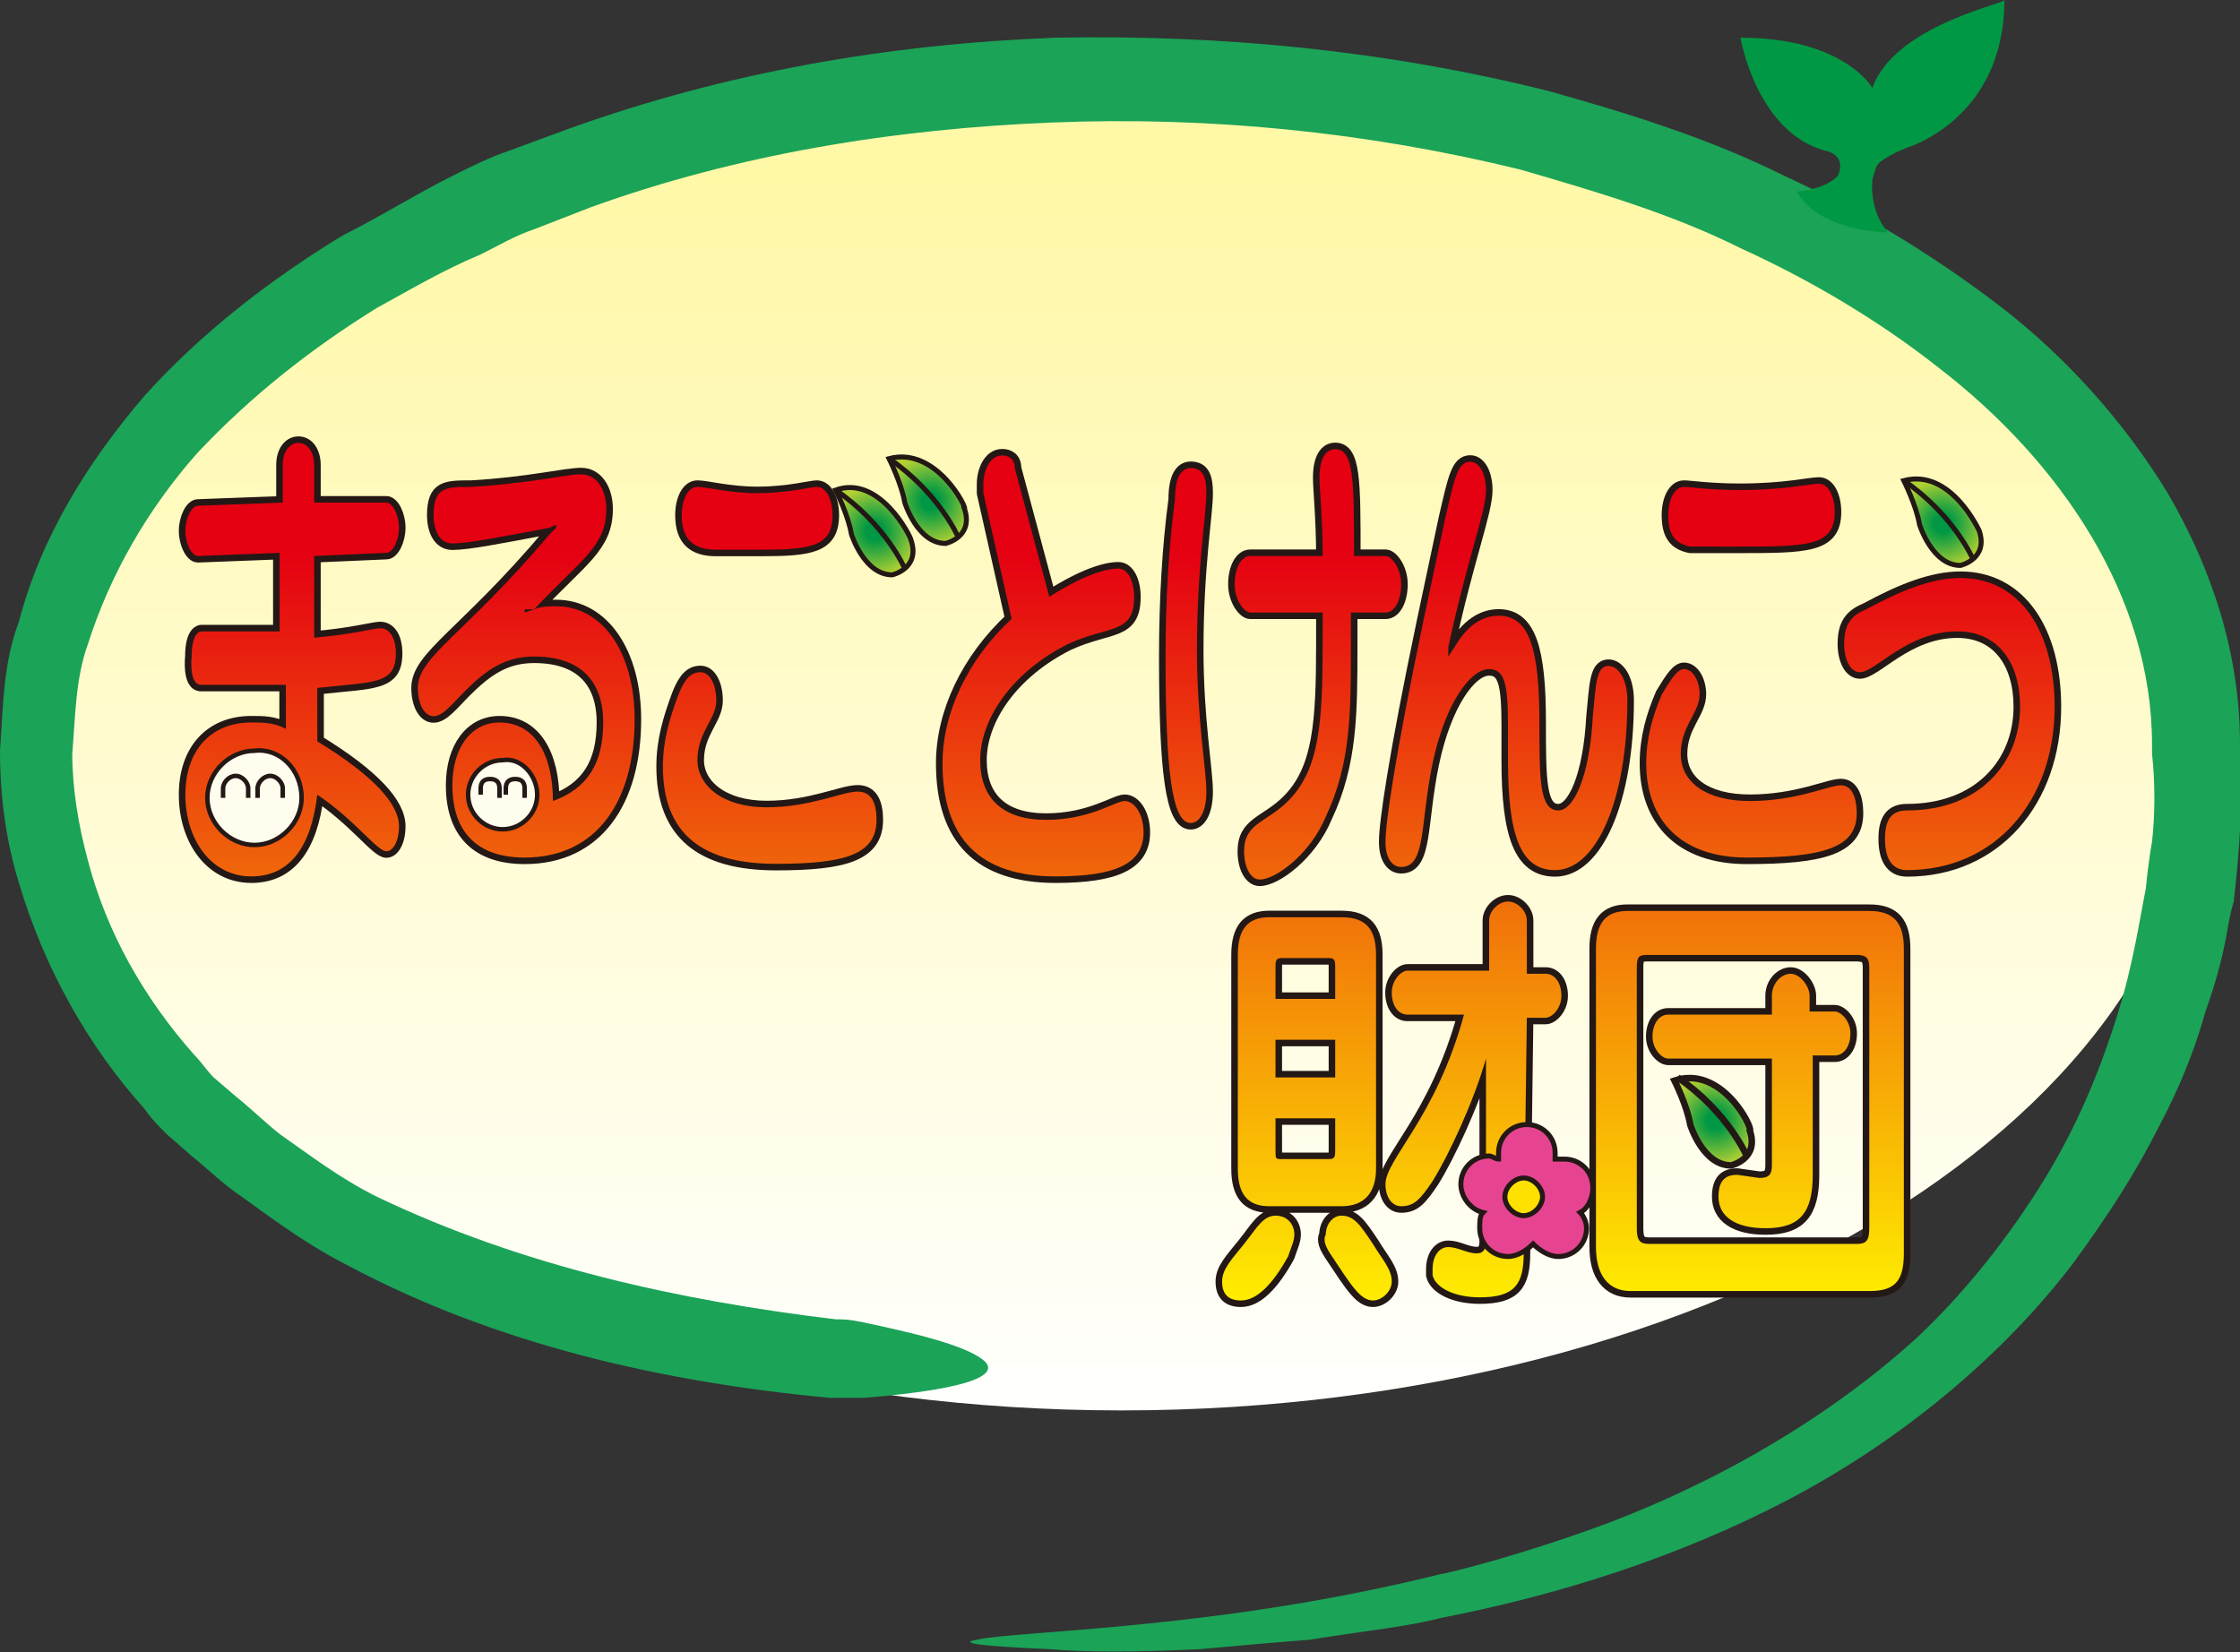 <?xml version="1.0" encoding="utf-8"?>
<!-- Generator: Adobe Illustrator 27.7.0, SVG Export Plug-In . SVG Version: 6.00 Build 0)  -->
<svg version="1.1" id="レイヤー_1" xmlns="http://www.w3.org/2000/svg" xmlns:xlink="http://www.w3.org/1999/xlink" x="0px"
	 y="0px" viewBox="0 0 71.3 52.6" style="enable-background:new 0 0 71.3 52.6;" xml:space="preserve">
<rect x="0" y="0" width="71.3" height="52.6" fill="#333333" stroke="none"/>
<style type="text/css">
	.st0{fill:url(#SVGID_1_);}
	.st1{fill:#1BA358;}
	.st2{fill:#009844;}
	.st3{fill:#231815;stroke:#231815;stroke-width:0.416;stroke-linejoin:round;}
	.st4{fill:url(#SVGID_00000181801285758933550000000005994086769458458248_);stroke:#231815;stroke-width:0.159;}
	.st5{fill:none;stroke:#231815;stroke-width:0.159;}
	.st6{fill:url(#SVGID_00000177474246198240416620000006977410329315862149_);stroke:#231815;stroke-width:0.159;}
	.st7{fill:url(#SVGID_00000028300580602228135150000015281280464464801951_);stroke:#231815;stroke-width:0.208;}
	.st8{fill:none;stroke:#231815;stroke-width:0.208;}
	.st9{fill:url(#SVGID_00000139270052645316774400000006382137469062317461_);stroke:#231815;stroke-width:0.159;}
	.st10{fill:url(#SVGID_00000021092928316018874140000002117727562044797092_);stroke:#231815;stroke-width:0.416;}
	.st11{fill:url(#SVGID_00000067947075324517316460000003363862912910540212_);}
	.st12{fill:url(#SVGID_00000096022549455520667060000003546739256165052036_);}
	.st13{fill:url(#SVGID_00000111909442399546561290000008120028454885666214_);}
	.st14{fill:url(#SVGID_00000057832123356610776820000017162760220131599521_);}
	.st15{fill:url(#SVGID_00000061456167373290808170000010966375531041207699_);}
	.st16{fill:url(#SVGID_00000163056937495930388900000004678768179650987411_);}
	.st17{fill:url(#SVGID_00000060014145688667619100000004765898544012790920_);}
	.st18{fill:url(#SVGID_00000080166217604507659910000014590248253697475761_);}
	.st19{fill:url(#SVGID_00000008129545230565862060000014560397319491295145_);}
	.st20{fill:url(#SVGID_00000129895906420660866590000005148449377149782676_);}
	.st21{fill:#FFFDED;stroke:#231815;stroke-width:0.143;}
	.st22{fill:none;stroke:#231815;stroke-width:0.143;}
	.st23{fill:#E64491;stroke:#231815;stroke-width:0.159;}
	.st24{fill:#FFE100;stroke:#231815;stroke-width:0.159;}
</style>
<g>
	
		<linearGradient id="SVGID_1_" gradientUnits="userSpaceOnUse" x1="-70.512" y1="198.242" x2="-70.512" y2="185.343" gradientTransform="matrix(3.113 0 0 -3.113 255.224 622.391)">
		<stop  offset="0" style="stop-color:#FFF8A6"/>
		<stop  offset="1" style="stop-color:#FFFFFF"/>
	</linearGradient>
	<path class="st0" d="M70.1,23.7c0,11.7-15.4,21.2-34.4,21.2S1.3,35.4,1.3,23.7S16.7,2.5,35.7,2.5C54.7,2.5,70.1,12,70.1,23.7z"/>
	<g>
		<g>
			<g>
				<path class="st1" d="M26.6,42c0.3,0,0.4,0,0.9,0.1c1.4,0.3,3.2,0.7,3.8,1.2c0.5,0.4-0.1,0.9-3.8,1.2c-0.1,0-0.8,0-1.1,0
					c-5.3-0.5-10.6-1.7-15.3-4.2c-1.2-0.6-2.3-1.4-3.4-2.2c-0.6-0.4-1.1-0.9-1.6-1.3l-0.8-0.7c-0.2-0.2-0.5-0.5-0.7-0.8
					c-1.8-2-3.2-4.5-4-7.2C0.2,26.8,0,25.4,0,23.9c0.1-1.4,0.1-2.8,0.6-4.1c0.7-2.7,2.2-5.1,4-7.2c1.8-2,4-3.7,6.3-5.1
					c1.2-0.6,2.3-1.3,3.5-1.9C15,5.3,15.6,5,16.2,4.8l1.9-0.7c5-1.8,10.2-2.7,15.5-2.9c5.3-0.1,10.5,0.4,15.7,1.7
					c2.5,0.7,5.1,1.5,7.5,2.7c2.4,1.1,4.7,2.5,6.8,4.1s4,3.7,5.4,6c1.4,2.4,2.3,5.1,2.3,8v-0.1c0.1,1.8,0,3.4-0.2,5.1
					c0,0-0.1,0.3-0.2,0.9c-0.1,0.6-0.3,1.5-0.7,2.6c-0.3,1.1-0.8,2.4-1.5,3.7c-0.7,1.4-1.6,2.8-2.7,4.3c-2.2,2.9-5.4,5.6-9,7.5
					s-7.5,3.1-11.1,3.8c-0.8,0.2-1.5,0.3-2.2,0.4c-0.7,0.1-1.4,0.2-2,0.3c-1.3,0.1-2.4,0.2-3.5,0.3c-2.1,0.1-3.6,0.1-4.8,0
					c-2.3-0.1-2.9-0.2-2.3-0.3c1.3-0.3,7.6-0.3,14.8-2.1c-0.4,0.1,1.6-0.3,4.7-1.4c3.1-1.1,7.1-3.1,10.4-6.1c1.6-1.5,3-3.3,4.1-5.1
					c1.1-1.8,1.8-3.6,2.3-5.2c0.5-1.6,0.7-3,0.9-4c0.1-1,0.2-1.5,0.2-1.5c0.1-0.9,0.1-1.9,0-2.8v-0.1v-0.2c0-4.7-2.9-9-6.8-12
					c-1.9-1.5-4.1-2.8-6.3-3.8c-2.2-1.1-4.6-1.8-7-2.5c-4.9-1.2-9.9-1.7-14.9-1.5s-10,1-14.7,2.7L17,7.3c-0.6,0.2-1.1,0.5-1.7,0.8
					c-1.2,0.5-2.2,1.1-3.3,1.7c-2.1,1.3-4,2.8-5.7,4.6c-1.6,1.8-2.8,3.9-3.5,6.1c-0.4,1.1-0.4,2.3-0.5,3.5c0,1.1,0.2,2.3,0.5,3.4
					c0.6,2.3,1.8,4.4,3.4,6.2c0.2,0.2,0.4,0.5,0.6,0.7l0.7,0.6c0.5,0.4,0.9,0.8,1.4,1.2c1,0.7,1.9,1.4,3.1,2
					C16.6,40.3,21.6,41.4,26.6,42z"/>
			</g>
		</g>
	</g>
	<path class="st2" d="M59.6,2.8c0,0-0.9-1.6-4.2-1.6c0,0,0.5,3,2.7,3.6c0,0,0.7,0.1,0.4,0.8c-0.1,0.1-0.4,0.4-1.3,0.5
		c0,0,0.5,1.2,2.9,1.3c0,0-0.6-0.6-0.5-1.7c0.1-0.3,0.1-0.4,0.2-0.5c0.1-0.1,0.4-0.3,0.9-0.5c0,0,3.1-0.9,3.1-4.7
		C63.9,0.1,60.3,0.8,59.6,2.8z"/>
	<g>
		<path class="st3" d="M16.5,25.8c-0.7,0-1.1-0.2-1.1-0.7c0-0.3,0.2-0.5,0.5-0.5c0.4,0,0.7,0.3,0.7,0.9L16.5,25.8z M17,19.4
			c1.5-1.6,2.3-2,2.3-3.2c0-0.6-0.3-1.1-0.8-1.1s-1.7,0.3-3.5,0.4c-0.8,0-1.2,0-1.2,0.9c0,0.5,0.2,0.9,0.6,0.9
			c0.5,0,1.5-0.2,3.1-0.5l0.2-0.1v0.1L17.5,17c-2.7,3.2-4.2,3.9-4.2,4.9c0,0.5,0.2,0.9,0.5,0.9s0.6-0.4,1-0.8
			c0.7-0.7,1.3-1.1,2.2-1.1c1.5,0,2.2,0.8,2.2,2.1c0,1.3-0.5,2.1-1.6,2.5c0-1.5-0.6-2.5-1.7-2.5c-0.9,0-1.5,0.8-1.5,2
			c0,1.5,0.8,2.3,2.3,2.3c2.3,0,3.5-1.8,3.5-4.4c0-2.1-1-3.6-2.5-3.6C17.5,19.3,17.2,19.3,17,19.4l-0.3,0.1v-0.1L17,19.4z"/>
		<path class="st3" d="M22.8,17.5c-0.7,0-1.1-0.3-1.1-1.1c0-0.5,0.2-0.9,0.5-0.9s1,0.2,1.9,0.2c1,0,1.7-0.2,1.9-0.2
			c0.3,0,0.5,0.4,0.5,0.9c0,1-0.7,1.1-2.3,1.1H22.8z M22.3,21.4c0.3,0,0.5,0.4,0.5,0.9c0,0.6-0.6,1-0.6,1.9c0,0.8,0.8,1.5,2.2,1.5
			c1.4,0,2.4-0.5,2.9-0.5c0.4,0,0.6,0.3,0.6,0.9c0,1.1-1,1.4-3.2,1.4c-2.4,0-3.6-1-3.6-3.1c0-0.8,0.2-1.5,0.5-2.3
			C21.8,21.6,22,21.4,22.3,21.4z"/>
		<path class="st3" d="M33.4,19c1.1-0.7,1.8-0.9,2.2-0.9c0.3,0,0.5,0.4,0.5,0.9c0,1.2-0.8,0.9-2.1,1.5c-1.8,0.9-2.8,2.4-2.8,3.7
			c0,1.2,0.7,1.9,2.1,1.9c1.4,0,2.2-0.6,2.5-0.6s0.6,0.4,0.6,1c0,1-0.9,1.4-2.8,1.4c-2.4,0-3.6-1.2-3.6-3.6c0-1.6,0.8-3.3,2.2-4.6
			l-0.9-4c0-0.1,0-0.2,0-0.3c0-0.4,0.2-0.9,0.6-0.9c0.2,0,0.4,0.1,0.4,0.4L33.4,19z"/>
		<path class="st3" d="M37.9,14.9c0.4,0,0.5,0.3,0.5,0.8c0,0.7-0.3,2.3-0.3,5c0,2.2,0.3,3.8,0.3,4.5c0,0.6-0.2,1-0.5,1
			c-0.6,0-0.8-1.7-0.8-5.3c0-1.8,0.1-3.5,0.3-5C37.4,15.2,37.6,14.9,37.9,14.9z M43,20.5c0,2.2,0,3.8-0.8,5.5c-0.5,1.2-1.6,2-2.1,2
			c-0.3,0-0.5-0.4-0.5-0.9c0-0.9,0.7-0.9,1.4-1.6c1-1,1.1-2.5,1.1-5v-1h-2.3c-0.2,0-0.5-0.4-0.5-0.9s0.2-0.9,0.5-0.9h2.3
			c0-1.2-0.1-2.1-0.1-2.5c0-0.6,0.2-0.9,0.5-0.9c0.6,0,0.6,1,0.6,3.4h1c0.2,0,0.5,0.4,0.5,0.9s-0.2,0.9-0.5,0.9H43V20.5z"/>
		<path class="st3" d="M46.3,20.6c0.4-0.7,0.9-1,1.4-1c1,0,1.3,1.1,1.3,3.4c0,1.8,0,2.8,0.6,2.8c0.5,0,1-1.1,1.1-3
			c0.1-1,0.1-1.6,0.5-1.6c0.3,0,0.6,0.4,0.6,1.1c0,3.2-1,5.4-2.3,5.4c-1.1,0-1.5-1.1-1.5-3.5v-1.1c0-1.3-0.1-1.8-0.6-1.8
			c-0.6,0-1.4,1.1-1.8,3c-0.4,1.9-0.2,3.3-1,3.3c-0.3,0-0.5-0.3-0.5-0.8c0-0.6,0.3-2.7,1.2-7l0.7-3.3c0.3-1.3,0.4-1.8,0.8-1.8
			c0.3,0,0.5,0.4,0.5,0.9c0,0.7-0.6,2.2-1.2,5v0.2v0.1L46.3,20.6z"/>
		<path class="st3" d="M53.8,17.4c-0.5-0.1-0.7-0.4-0.7-1c0-0.5,0.2-0.9,0.5-0.9c0.2,0,0.8,0.1,1.8,0.1c1.4,0,2.2-0.2,2.5-0.2
			s0.5,0.4,0.5,0.9c0,1.1-0.9,1.1-3.1,1.1H53.8z M53.6,21.3c0.3,0,0.5,0.4,0.5,0.8c0,0.6-0.6,1-0.6,1.9s0.8,1.5,2.2,1.5
			c1.5,0,2.5-0.5,2.9-0.5c0.3,0,0.5,0.3,0.5,0.9c0,1.1-1.1,1.4-3.5,1.4c-2.1,0-3.2-1.2-3.2-3c0-0.8,0.2-1.5,0.5-2.2
			C53.2,21.6,53.4,21.3,53.6,21.3z"/>
		<path class="st3" d="M62.4,18.4c1.9,0,3,1.7,3,4.1c0,3-1.9,5.2-4.7,5.2c-0.5,0-0.7-0.4-0.7-1s0.2-0.9,0.7-0.9
			c2.3,0,3.6-1.5,3.6-3.3c0-1.4-0.7-2.4-2-2.4c-1.6,0-2.6,1.3-3.1,1.3c-0.3,0-0.5-0.4-0.5-0.9c0-0.6,0.2-0.9,0.7-1.1
			C60.5,18.8,61.5,18.4,62.4,18.4z"/>
		<path class="st3" d="M42.5,33.1v1.2h-1.9v-1.2H42.5z M41,40c0.1-0.3,0.2-0.5,0.2-0.7c0-0.3-0.2-0.6-0.6-0.6c-0.4,0-0.6,0.4-1,0.9
			s-0.7,0.8-0.7,1.2s0.2,0.6,0.6,0.6C40,41.4,40.5,40.9,41,40z M42.4,40c0.6,0.9,0.9,1.4,1.3,1.4c0.3,0,0.6-0.3,0.6-0.6
			c0-0.4-0.3-0.7-0.6-1.2c-0.4-0.6-0.6-0.9-1-0.9c-0.3,0-0.5,0.3-0.5,0.6C42.1,39.5,42.2,39.7,42.4,40z M48.6,32.4h0.6
			c0.2,0,0.5-0.3,0.5-0.7c0-0.4-0.2-0.7-0.5-0.7h-0.6v-1.7c0-0.3-0.3-0.6-0.6-0.6s-0.6,0.3-0.6,0.6v1.6h-2.6c-0.2,0-0.5,0.3-0.5,0.7
			s0.2,0.7,0.5,0.7h1.8c-0.9,3.3-2.5,4.6-2.5,5.4c0,0.4,0.2,0.7,0.5,0.7c0.4,0,0.6-0.2,1-0.8c0.5-0.8,1.3-2.5,1.7-3.9v5.8
			c0,0.3-0.1,0.4-0.3,0.4c-0.3,0-0.6-0.2-0.9-0.2c-0.3,0-0.5,0.3-0.5,0.7c0,0.1,0,0.2,0,0.2c0.1,0.4,0.7,0.7,1.5,0.7
			c1.1,0,1.4-0.4,1.4-1.4L48.6,32.4L48.6,32.4z M40.4,29.2c-0.7,0-1,0.4-1,1.2v6.8c0,0.8,0.3,1.2,1,1.2h2.3c0.7,0,1.1-0.4,1.1-1.2
			v-6.8c0-0.8-0.3-1.2-1.1-1.2H40.4z M40.6,31.8v-1c0-0.2,0-0.3,0.2-0.3h1.5c0.2,0,0.2,0.1,0.2,0.3v1H40.6z M42.5,35.6v1
			c0,0.2,0,0.3-0.2,0.3h-1.5c-0.2,0-0.2,0-0.2-0.3v-1H42.5z"/>
		<path class="st3" d="M59.1,30.4c0.3,0,0.4,0.1,0.4,0.4v8.3c0,0.4-0.1,0.5-0.4,0.5h-6.6c-0.3,0-0.4-0.1-0.4-0.5v-8.3
			c0-0.4,0.1-0.4,0.4-0.4H59.1z M57.6,33.6h0.8c0.3,0,0.5-0.3,0.5-0.7s-0.3-0.7-0.5-0.7h-0.8v-0.5c0-0.3-0.3-0.7-0.6-0.7
			s-0.6,0.3-0.6,0.7v0.6h-3.3c-0.3,0-0.5,0.3-0.5,0.7s0.3,0.7,0.5,0.7h3.3v3.4c0,0.3-0.1,0.4-0.4,0.4l-0.7-0.1
			c-0.4,0-0.6,0.2-0.6,0.7c0,0.6,0.5,1,1.5,1c1.1,0,1.5-0.5,1.5-1.7v-3.8H57.6z M51.8,29c-0.7,0-1,0.4-1,1.2v9.5
			c0,0.9,0.4,1.4,1.1,1.4h7.6c0.8,0,1.1-0.3,1.1-1.2v-9.7c0-0.8-0.3-1.2-1.1-1.2H51.8z"/>
	</g>
	<g>
		
			<radialGradient id="SVGID_00000028325371706111977870000007556438133624279974_" cx="151.075" cy="34.8" r="0.697" gradientTransform="matrix(2.045 0 0 -2.045 -281.102 88.078)" gradientUnits="userSpaceOnUse">
			<stop  offset="0.19" style="stop-color:#009844"/>
			<stop  offset="0.422" style="stop-color:#2FA73F"/>
			<stop  offset="0.946" style="stop-color:#A5CC34"/>
			<stop  offset="1" style="stop-color:#B1D033"/>
		</radialGradient>
		<path style="fill:url(#SVGID_00000028325371706111977870000007556438133624279974_);stroke:#231815;stroke-width:0.159;" d="
			M26.6,15.6c0,0,0.4,0.8,0.5,1.4c0,0,0.4,1.3,1.3,1.3c0,0,0.9-0.2,0.6-1.1C29,17.1,28,15.1,26.6,15.6z"/>
		<path class="st5" d="M28.8,18.1c0,0-0.6-1.4-2.2-2.5"/>
	</g>
	<g>
		
			<radialGradient id="SVGID_00000075881482453286329460000008882983332752817065_" cx="4.408" cy="33.781" r="0.697" gradientTransform="matrix(2.045 0 0 -2.045 52.814 85.76)" gradientUnits="userSpaceOnUse">
			<stop  offset="0.19" style="stop-color:#009844"/>
			<stop  offset="0.422" style="stop-color:#2FA73F"/>
			<stop  offset="0.946" style="stop-color:#A5CC34"/>
			<stop  offset="1" style="stop-color:#B1D033"/>
		</radialGradient>
		<path style="fill:url(#SVGID_00000075881482453286329460000008882983332752817065_);stroke:#231815;stroke-width:0.159;" d="
			M60.6,15.3c0,0,0.4,0.8,0.5,1.4c0,0,0.4,1.3,1.3,1.3c0,0,0.9-0.2,0.6-1.1C63,16.9,62.1,14.9,60.6,15.3z"/>
		<path class="st5" d="M62.8,17.8c0,0-0.6-1.4-2.2-2.5"/>
	</g>
	<g>
		
			<radialGradient id="SVGID_00000129888936320246838430000012944036123927631787_" cx="35.603" cy="115.781" r="0.697" gradientTransform="matrix(2.045 0 0 -2.045 -18.206 272.447)" gradientUnits="userSpaceOnUse">
			<stop  offset="0.19" style="stop-color:#009844"/>
			<stop  offset="0.422" style="stop-color:#2FA73F"/>
			<stop  offset="0.946" style="stop-color:#A5CC34"/>
			<stop  offset="1" style="stop-color:#B1D033"/>
		</radialGradient>
		<path style="fill:url(#SVGID_00000129888936320246838430000012944036123927631787_);stroke:#231815;stroke-width:0.208;" d="
			M53.3,34.4c0,0,0.4,0.8,0.5,1.4c0,0,0.4,1.3,1.3,1.3c0,0,0.9-0.2,0.6-1.1C55.8,35.9,54.8,33.9,53.3,34.4z"/>
		<path class="st8" d="M55.6,36.8c0,0-0.6-1.4-2.2-2.5"/>
	</g>
	<g>
		
			<radialGradient id="SVGID_00000183945582164073847300000014638296013584077989_" cx="143.423" cy="30.67" r="0.697" gradientTransform="matrix(2.045 0 0 -2.045 -263.682 78.676)" gradientUnits="userSpaceOnUse">
			<stop  offset="0.19" style="stop-color:#009844"/>
			<stop  offset="0.422" style="stop-color:#2FA73F"/>
			<stop  offset="0.946" style="stop-color:#A5CC34"/>
			<stop  offset="1" style="stop-color:#B1D033"/>
		</radialGradient>
		<path style="fill:url(#SVGID_00000183945582164073847300000014638296013584077989_);stroke:#231815;stroke-width:0.159;" d="
			M28.3,14.6c0,0,0.4,0.8,0.5,1.4c0,0,0.4,1.3,1.3,1.3c0,0,0.9-0.2,0.6-1.1C30.8,16.2,29.8,14.2,28.3,14.6z"/>
		<path class="st5" d="M30.5,17.1c0,0-0.6-1.4-2.2-2.5"/>
	</g>
	
		<linearGradient id="SVGID_00000158747810730970215560000003077163066111604367_" gradientUnits="userSpaceOnUse" x1="-78.992" y1="181.523" x2="-78.992" y2="186.354" gradientTransform="matrix(3.113 0 0 -3.113 255.224 593.699)">
		<stop  offset="0" style="stop-color:#FFF000"/>
		<stop  offset="1" style="stop-color:#E50012"/>
	</linearGradient>
	<path style="fill:url(#SVGID_00000158747810730970215560000003077163066111604367_);stroke:#231815;stroke-width:0.416;" d="
		M10.1,23.6v-1.7c1.8-0.2,2.5-0.1,2.5-1.1c0-0.5-0.2-0.8-0.5-0.8c-0.2,0-0.9,0.2-2.1,0.3v-2.6l2.3-0.1c0.2,0,0.4-0.4,0.4-0.8
		S12.5,16,12.3,16H10v-1.2c0-0.4-0.2-0.7-0.5-0.7c-0.3,0-0.5,0.3-0.5,0.7V16l-2.7,0.1c-0.2,0-0.4,0.4-0.4,0.8s0.2,0.8,0.4,0.8
		l2.6-0.1v2.5H6.4c0,0-0.3,0-0.3,0.8c0,0-0.1,0.9,0.3,0.9h2.7v1.4C8.7,23,8.4,23,8,23c-1.3,0-2.1,0.9-2.1,2.3s0.8,2.6,2.1,2.6
		c1.2,0,1.9-0.9,2.1-2.6c1.2,0.8,1.9,1.8,2.2,1.8c0.2,0,0.4-0.3,0.4-0.8C12.7,25.6,11.9,24.7,10.1,23.6z M8,26.2
		c-0.6,0-0.9-0.4-0.9-0.8c0-0.4,0.3-0.7,0.9-0.7c0.3,0,0.7,0.1,1,0.2C9.1,25.7,8.7,26.2,8,26.2z"/>
	<g>
		
			<linearGradient id="SVGID_00000124129838395766506710000006061113652005852836_" gradientUnits="userSpaceOnUse" x1="-76.599" y1="177.314" x2="-76.599" y2="185.068" gradientTransform="matrix(3.113 0 0 -3.113 255.224 593.699)">
			<stop  offset="0" style="stop-color:#FFF000"/>
			<stop  offset="1" style="stop-color:#E50012"/>
		</linearGradient>
		<path style="fill:url(#SVGID_00000124129838395766506710000006061113652005852836_);" d="M16.5,25.8c-0.7,0-1.1-0.2-1.1-0.7
			c0-0.3,0.2-0.5,0.5-0.5c0.4,0,0.7,0.3,0.7,0.9L16.5,25.8z M17,19.4c1.5-1.6,2.3-2,2.3-3.2c0-0.6-0.3-1.1-0.8-1.1s-1.7,0.3-3.5,0.4
			c-0.8,0-1.2,0-1.2,0.9c0,0.5,0.2,0.9,0.6,0.9c0.5,0,1.5-0.2,3.1-0.5l0.2-0.1v0.1L17.5,17c-2.7,3.2-4.2,3.9-4.2,4.9
			c0,0.5,0.2,0.9,0.5,0.9s0.6-0.4,1-0.8c0.7-0.7,1.3-1.1,2.2-1.1c1.5,0,2.2,0.8,2.2,2.1c0,1.3-0.5,2.1-1.6,2.5
			c0-1.5-0.6-2.5-1.7-2.5c-0.9,0-1.5,0.8-1.5,2c0,1.5,0.8,2.3,2.3,2.3c2.3,0,3.5-1.8,3.5-4.4c0-2.1-1-3.6-2.5-3.6
			C17.5,19.3,17.2,19.3,17,19.4l-0.3,0.1v-0.1L17,19.4z"/>
		
			<linearGradient id="SVGID_00000101808822420134809210000011871812972961776778_" gradientUnits="userSpaceOnUse" x1="-74.109" y1="177.311" x2="-74.109" y2="185.068" gradientTransform="matrix(3.113 0 0 -3.113 255.224 593.699)">
			<stop  offset="0" style="stop-color:#FFF000"/>
			<stop  offset="1" style="stop-color:#E50012"/>
		</linearGradient>
		<path style="fill:url(#SVGID_00000101808822420134809210000011871812972961776778_);" d="M22.8,17.5c-0.7,0-1.1-0.3-1.1-1.1
			c0-0.5,0.2-0.9,0.5-0.9s1,0.2,1.9,0.2c1,0,1.7-0.2,1.9-0.2c0.3,0,0.5,0.4,0.5,0.9c0,1-0.7,1.1-2.3,1.1H22.8z M22.3,21.4
			c0.3,0,0.5,0.4,0.5,0.9c0,0.6-0.6,1-0.6,1.9c0,0.8,0.8,1.5,2.2,1.5c1.4,0,2.4-0.5,2.9-0.5c0.4,0,0.6,0.3,0.6,0.9
			c0,1.1-1,1.4-3.2,1.4c-2.4,0-3.6-1-3.6-3.1c0-0.8,0.2-1.5,0.5-2.3C21.8,21.6,22,21.4,22.3,21.4z"/>
		
			<linearGradient id="SVGID_00000129886896583882317290000013341154605373502863_" gradientUnits="userSpaceOnUse" x1="-71.315" y1="177.314" x2="-71.315" y2="185.068" gradientTransform="matrix(3.113 0 0 -3.113 255.224 593.699)">
			<stop  offset="0" style="stop-color:#FFF000"/>
			<stop  offset="1" style="stop-color:#E50012"/>
		</linearGradient>
		<path style="fill:url(#SVGID_00000129886896583882317290000013341154605373502863_);" d="M33.4,19c1.1-0.7,1.8-0.9,2.2-0.9
			c0.3,0,0.5,0.4,0.5,0.9c0,1.2-0.8,0.9-2.1,1.5c-1.8,0.9-2.8,2.4-2.8,3.7c0,1.2,0.7,1.9,2.1,1.9c1.4,0,2.2-0.6,2.5-0.6
			s0.6,0.4,0.6,1c0,1-0.9,1.4-2.8,1.4c-2.4,0-3.6-1.2-3.6-3.6c0-1.6,0.8-3.3,2.2-4.6l-0.9-4c0-0.1,0-0.2,0-0.3
			c0-0.4,0.2-0.9,0.6-0.9c0.2,0,0.4,0.1,0.4,0.4L33.4,19z"/>
		
			<linearGradient id="SVGID_00000066505291862115612490000015358207138756602517_" gradientUnits="userSpaceOnUse" x1="-68.858" y1="177.313" x2="-68.858" y2="185.068" gradientTransform="matrix(3.113 0 0 -3.113 255.224 593.699)">
			<stop  offset="0" style="stop-color:#FFF000"/>
			<stop  offset="1" style="stop-color:#E50012"/>
		</linearGradient>
		<path style="fill:url(#SVGID_00000066505291862115612490000015358207138756602517_);" d="M37.9,14.9c0.4,0,0.5,0.3,0.5,0.8
			c0,0.7-0.3,2.3-0.3,5c0,2.2,0.3,3.8,0.3,4.5c0,0.6-0.2,1-0.5,1c-0.6,0-0.8-1.7-0.8-5.3c0-1.8,0.1-3.5,0.3-5
			C37.4,15.2,37.6,14.9,37.9,14.9z M43,20.5c0,2.2,0,3.8-0.8,5.5c-0.5,1.2-1.6,2-2.1,2c-0.3,0-0.5-0.4-0.5-0.9
			c0-0.9,0.7-0.9,1.4-1.6c1-1,1.1-2.5,1.1-5v-1h-2.3c-0.2,0-0.5-0.4-0.5-0.9s0.2-0.9,0.5-0.9h2.3c0-1.2-0.1-2.1-0.1-2.5
			c0-0.6,0.2-0.9,0.5-0.9c0.6,0,0.6,1,0.6,3.4h1c0.2,0,0.5,0.4,0.5,0.9s-0.2,0.9-0.5,0.9H43V20.5z"/>
		
			<linearGradient id="SVGID_00000173153235214052803810000001778088099208794802_" gradientUnits="userSpaceOnUse" x1="-66.577" y1="177.314" x2="-66.577" y2="185.068" gradientTransform="matrix(3.113 0 0 -3.113 255.224 593.699)">
			<stop  offset="0" style="stop-color:#FFF000"/>
			<stop  offset="1" style="stop-color:#E50012"/>
		</linearGradient>
		<path style="fill:url(#SVGID_00000173153235214052803810000001778088099208794802_);" d="M46.3,20.6c0.4-0.7,0.9-1,1.4-1
			c1,0,1.3,1.1,1.3,3.4c0,1.8,0,2.8,0.6,2.8c0.5,0,1-1.1,1.1-3c0.1-1,0.1-1.6,0.5-1.6c0.3,0,0.6,0.4,0.6,1.1c0,3.2-1,5.4-2.3,5.4
			c-1.1,0-1.5-1.1-1.5-3.5v-1.1c0-1.3-0.1-1.8-0.6-1.8c-0.6,0-1.4,1.1-1.8,3c-0.4,1.9-0.2,3.3-1,3.3c-0.3,0-0.5-0.3-0.5-0.8
			c0-0.6,0.3-2.7,1.2-7l0.7-3.3c0.3-1.3,0.4-1.8,0.8-1.8c0.3,0,0.5,0.4,0.5,0.9c0,0.7-0.6,2.2-1.2,5v0.2v0.1L46.3,20.6z"/>
		
			<linearGradient id="SVGID_00000048497424856586675810000004610246811925556102_" gradientUnits="userSpaceOnUse" x1="-64.072" y1="177.313" x2="-64.072" y2="185.068" gradientTransform="matrix(3.113 0 0 -3.113 255.224 593.699)">
			<stop  offset="0" style="stop-color:#FFF000"/>
			<stop  offset="1" style="stop-color:#E50012"/>
		</linearGradient>
		<path style="fill:url(#SVGID_00000048497424856586675810000004610246811925556102_);" d="M53.8,17.4c-0.5-0.1-0.7-0.4-0.7-1
			c0-0.5,0.2-0.9,0.5-0.9c0.2,0,0.8,0.1,1.8,0.1c1.4,0,2.2-0.2,2.5-0.2s0.5,0.4,0.5,0.9c0,1.1-0.9,1.1-3.1,1.1H53.8z M53.6,21.3
			c0.3,0,0.5,0.4,0.5,0.8c0,0.6-0.6,1-0.6,1.9s0.8,1.5,2.2,1.5c1.5,0,2.5-0.5,2.9-0.5c0.3,0,0.5,0.3,0.5,0.9c0,1.1-1.1,1.4-3.5,1.4
			c-2.1,0-3.2-1.2-3.2-3c0-0.8,0.2-1.5,0.5-2.2C53.2,21.6,53.4,21.3,53.6,21.3z"/>
		
			<linearGradient id="SVGID_00000062169435449007694150000007976421353964163774_" gradientUnits="userSpaceOnUse" x1="-62.048" y1="177.315" x2="-62.048" y2="185.067" gradientTransform="matrix(3.113 0 0 -3.113 255.224 593.699)">
			<stop  offset="0" style="stop-color:#FFF000"/>
			<stop  offset="1" style="stop-color:#E50012"/>
		</linearGradient>
		<path style="fill:url(#SVGID_00000062169435449007694150000007976421353964163774_);" d="M62.4,18.4c1.9,0,3,1.7,3,4.1
			c0,3-1.9,5.2-4.7,5.2c-0.5,0-0.7-0.4-0.7-1s0.2-0.9,0.7-0.9c2.3,0,3.6-1.5,3.6-3.3c0-1.4-0.7-2.4-2-2.4c-1.6,0-2.6,1.3-3.1,1.3
			c-0.3,0-0.5-0.4-0.5-0.9c0-0.6,0.2-0.9,0.7-1.1C60.5,18.8,61.5,18.4,62.4,18.4z"/>
		
			<linearGradient id="SVGID_00000107551000114136784780000002183630166005359273_" gradientUnits="userSpaceOnUse" x1="-67.749" y1="177.313" x2="-67.749" y2="185.067" gradientTransform="matrix(3.113 0 0 -3.113 255.224 593.699)">
			<stop  offset="0" style="stop-color:#FFF000"/>
			<stop  offset="1" style="stop-color:#E50012"/>
		</linearGradient>
		<path style="fill:url(#SVGID_00000107551000114136784780000002183630166005359273_);" d="M42.5,33.1v1.2h-1.9v-1.2H42.5z M41,40
			c0.1-0.3,0.2-0.5,0.2-0.7c0-0.3-0.2-0.6-0.6-0.6c-0.4,0-0.6,0.4-1,0.9s-0.7,0.8-0.7,1.2s0.2,0.6,0.6,0.6C40,41.4,40.5,40.9,41,40z
			 M42.4,40c0.6,0.9,0.9,1.4,1.3,1.4c0.3,0,0.6-0.3,0.6-0.6c0-0.4-0.3-0.7-0.6-1.2c-0.4-0.6-0.6-0.9-1-0.9c-0.3,0-0.5,0.3-0.5,0.6
			C42.1,39.5,42.2,39.7,42.4,40z M48.6,32.4h0.6c0.2,0,0.5-0.3,0.5-0.7c0-0.4-0.2-0.7-0.5-0.7h-0.6v-1.7c0-0.3-0.3-0.6-0.6-0.6
			s-0.6,0.3-0.6,0.6v1.6h-2.6c-0.2,0-0.5,0.3-0.5,0.7s0.2,0.7,0.5,0.7h1.8c-0.9,3.3-2.5,4.6-2.5,5.4c0,0.4,0.2,0.7,0.5,0.7
			c0.4,0,0.6-0.2,1-0.8c0.5-0.8,1.3-2.5,1.7-3.9v5.8c0,0.3-0.1,0.4-0.3,0.4c-0.3,0-0.6-0.2-0.9-0.2c-0.3,0-0.5,0.3-0.5,0.7
			c0,0.1,0,0.2,0,0.2c0.1,0.4,0.7,0.7,1.5,0.7c1.1,0,1.4-0.4,1.4-1.4L48.6,32.4L48.6,32.4z M40.4,29.2c-0.7,0-1,0.4-1,1.2v6.8
			c0,0.8,0.3,1.2,1,1.2h2.3c0.7,0,1.1-0.4,1.1-1.2v-6.8c0-0.8-0.3-1.2-1.1-1.2H40.4z M40.6,31.8v-1c0-0.2,0-0.3,0.2-0.3h1.5
			c0.2,0,0.2,0.1,0.2,0.3v1H40.6z M42.5,35.6v1c0,0.2,0,0.3-0.2,0.3h-1.5c-0.2,0-0.2,0-0.2-0.3v-1H42.5z"/>
		
			<linearGradient id="SVGID_00000094580823838091940740000008558618737216811423_" gradientUnits="userSpaceOnUse" x1="-64.088" y1="177.314" x2="-64.088" y2="185.068" gradientTransform="matrix(3.113 0 0 -3.113 255.224 593.699)">
			<stop  offset="0" style="stop-color:#FFF000"/>
			<stop  offset="1" style="stop-color:#E50012"/>
		</linearGradient>
		<path style="fill:url(#SVGID_00000094580823838091940740000008558618737216811423_);" d="M59.1,30.4c0.3,0,0.4,0.1,0.4,0.4v8.3
			c0,0.4-0.1,0.5-0.4,0.5h-6.6c-0.3,0-0.4-0.1-0.4-0.5v-8.3c0-0.4,0.1-0.4,0.4-0.4H59.1z M57.6,33.6h0.8c0.3,0,0.5-0.3,0.5-0.7
			s-0.3-0.7-0.5-0.7h-0.8v-0.5c0-0.3-0.3-0.7-0.6-0.7s-0.6,0.3-0.6,0.7v0.6h-3.3c-0.3,0-0.5,0.3-0.5,0.7s0.3,0.7,0.5,0.7h3.3v3.4
			c0,0.3-0.1,0.4-0.4,0.4l-0.7-0.1c-0.4,0-0.6,0.2-0.6,0.7c0,0.6,0.5,1,1.5,1c1.1,0,1.5-0.5,1.5-1.7v-3.8H57.6z M51.8,29
			c-0.7,0-1,0.4-1,1.2v9.5c0,0.9,0.4,1.4,1.1,1.4h7.6c0.8,0,1.1-0.3,1.1-1.2v-9.7c0-0.8-0.3-1.2-1.1-1.2H51.8z"/>
		
			<linearGradient id="SVGID_00000084492198374166452960000016822913821020543623_" gradientUnits="userSpaceOnUse" x1="-78.992" y1="177.313" x2="-78.992" y2="185.068" gradientTransform="matrix(3.113 0 0 -3.113 255.224 593.699)">
			<stop  offset="0" style="stop-color:#FFF000"/>
			<stop  offset="1" style="stop-color:#E50012"/>
		</linearGradient>
		<path style="fill:url(#SVGID_00000084492198374166452960000016822913821020543623_);" d="M10.1,23.6v-1.7c1.8-0.2,2.5-0.1,2.5-1.1
			c0-0.5-0.2-0.8-0.5-0.8c-0.2,0-0.9,0.2-2.1,0.3v-2.6l2.3-0.1c0.2,0,0.4-0.4,0.4-0.8S12.5,16,12.3,16H10v-1.2
			c0-0.4-0.2-0.7-0.5-0.7c-0.3,0-0.5,0.3-0.5,0.7V16l-2.7,0.1c-0.2,0-0.4,0.4-0.4,0.8s0.2,0.8,0.4,0.8l2.6-0.1v2.5H6.4
			c0,0-0.3,0-0.3,0.8c0,0-0.1,0.9,0.3,0.9h2.7v1.4C8.7,23,8.4,23,8,23c-1.3,0-2.1,0.9-2.1,2.3s0.8,2.6,2.1,2.6
			c1.2,0,1.9-0.9,2.1-2.6c1.2,0.8,1.9,1.8,2.2,1.8c0.2,0,0.4-0.3,0.4-0.8C12.7,25.6,11.9,24.7,10.1,23.6z M8,26.2
			c-0.6,0-0.9-0.4-0.9-0.8c0-0.4,0.3-0.7,0.9-0.7c0.3,0,0.7,0.1,1,0.2C9.1,25.7,8.7,26.2,8,26.2z"/>
	</g>
	<g>
		<path class="st21" d="M9.6,25.4c0,0.8-0.7,1.5-1.5,1.5c-0.8,0-1.5-0.7-1.5-1.5s0.7-1.5,1.5-1.5C8.9,23.8,9.6,24.5,9.6,25.4z"/>
		<g>
			<path class="st22" d="M7.1,25.4v-0.3c0-0.2,0.2-0.4,0.4-0.4s0.4,0.2,0.4,0.4v0.3"/>
			<path class="st22" d="M8.2,25.4v-0.3c0-0.2,0.2-0.4,0.4-0.4c0.2,0,0.4,0.2,0.4,0.4v0.3"/>
		</g>
	</g>
	<g>
		<path class="st21" d="M17.1,25.3c0,0.6-0.5,1.1-1.1,1.1s-1.1-0.5-1.1-1.1s0.5-1.1,1.1-1.1C16.6,24.1,17.1,24.7,17.1,25.3z"/>
		<g>
			<path class="st22" d="M15.3,25.3v-0.2c0-0.2,0.1-0.3,0.3-0.3s0.3,0.1,0.3,0.3v0.3"/>
			<path class="st22" d="M16.1,25.3v-0.2c0-0.2,0.1-0.3,0.3-0.3c0.2,0,0.3,0.1,0.3,0.3v0.3"/>
		</g>
	</g>
	<path class="st23" d="M50.7,37.8c0-0.5-0.4-0.9-0.9-0.9c-0.1,0-0.2,0-0.3,0c0,0,0-0.1,0-0.2c0-0.5-0.4-0.9-0.9-0.9
		s-0.9,0.4-0.9,0.9c0,0.1,0,0.1,0,0.2c-0.1,0-0.2-0.1-0.3-0.1c-0.5,0-0.9,0.4-0.9,0.9c0,0.4,0.3,0.8,0.7,0.9
		c-0.1,0.1-0.1,0.3-0.1,0.5c0,0.5,0.4,0.9,0.9,0.9c0.3,0,0.6-0.2,0.8-0.4c0.2,0.2,0.5,0.4,0.8,0.4c0.5,0,0.9-0.4,0.9-0.9
		c0-0.2-0.1-0.4-0.2-0.5C50.5,38.5,50.7,38.2,50.7,37.8z"/>
	<path class="st24" d="M49.1,38.1c0,0.3-0.3,0.6-0.6,0.6s-0.6-0.3-0.6-0.6c0-0.3,0.3-0.6,0.6-0.6S49.1,37.8,49.1,38.1z"/>
</g>
</svg>
